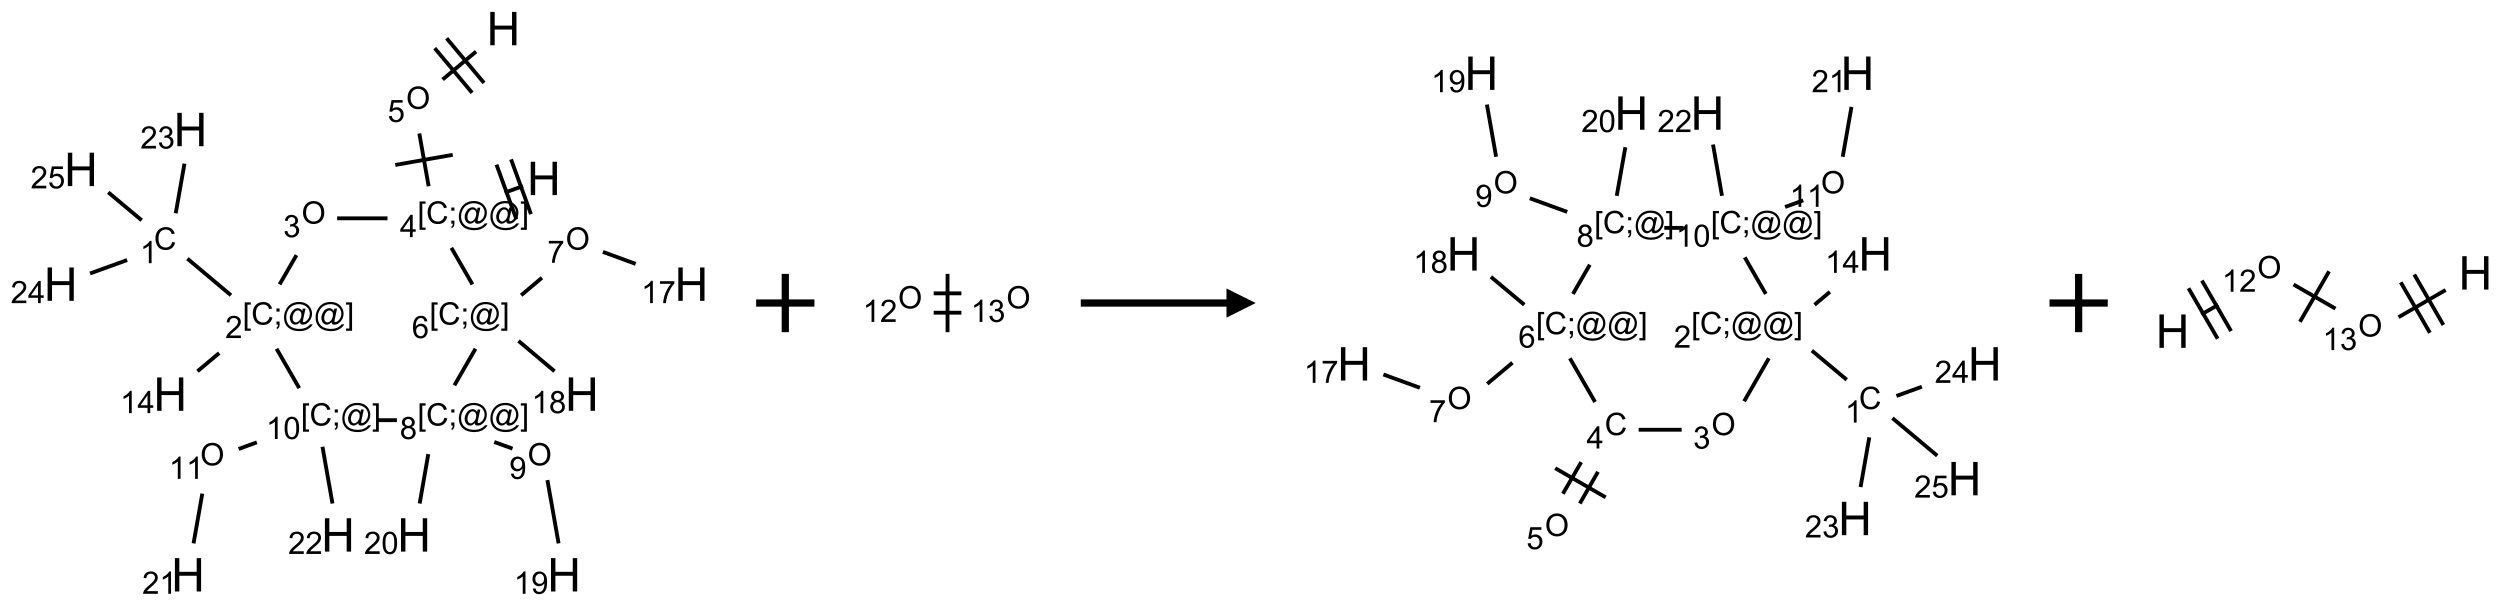 <?xml version="1.0" encoding="UTF-8"?>
<svg xmlns="http://www.w3.org/2000/svg" xmlns:xlink="http://www.w3.org/1999/xlink" width="858" height="208" viewBox="0 0 858 208">
<defs>
<g>
<g id="glyph-0-0">
<path d="M 2 0 L 2 -10 L 10 -10 L 10 0 Z M 2.25 -0.25 L 9.75 -0.25 L 9.75 -9.75 L 2.25 -9.75 Z M 2.25 -0.25 "/>
</g>
<g id="glyph-0-1">
<path d="M 1.281 0 L 1.281 -11.453 L 2.797 -11.453 L 2.797 -6.75 L 8.75 -6.75 L 8.75 -11.453 L 10.266 -11.453 L 10.266 0 L 8.75 0 L 8.75 -5.398 L 2.797 -5.398 L 2.797 0 Z M 1.281 0 "/>
</g>
<g id="glyph-1-0">
<path d="M 1.332 0 L 1.332 -6.668 L 6.668 -6.668 L 6.668 0 Z M 1.5 -0.168 L 6.5 -0.168 L 6.5 -6.5 L 1.5 -6.5 Z M 1.5 -0.168 "/>
</g>
<g id="glyph-1-1">
<path d="M 0.723 2.121 L 0.723 -7.637 L 2.793 -7.637 L 2.793 -6.859 L 1.66 -6.859 L 1.66 1.344 L 2.793 1.344 L 2.793 2.121 Z M 0.723 2.121 "/>
</g>
<g id="glyph-1-2">
<path d="M 6.27 -2.676 L 7.281 -2.422 C 7.07 -1.594 6.688 -0.961 6.137 -0.523 C 5.586 -0.086 4.914 0.129 4.121 0.129 C 3.297 0.129 2.629 -0.039 2.113 -0.371 C 1.598 -0.707 1.203 -1.191 0.934 -1.828 C 0.664 -2.465 0.531 -3.145 0.531 -3.875 C 0.531 -4.672 0.684 -5.363 0.988 -5.957 C 1.293 -6.547 1.723 -6.996 2.285 -7.305 C 2.844 -7.613 3.461 -7.766 4.137 -7.766 C 4.898 -7.766 5.543 -7.57 6.062 -7.184 C 6.582 -6.793 6.945 -6.246 7.152 -5.543 L 6.156 -5.309 C 5.98 -5.863 5.723 -6.266 5.387 -6.52 C 5.051 -6.773 4.625 -6.902 4.113 -6.902 C 3.527 -6.902 3.039 -6.762 2.645 -6.48 C 2.25 -6.199 1.973 -5.82 1.812 -5.348 C 1.652 -4.871 1.574 -4.383 1.574 -3.879 C 1.574 -3.23 1.668 -2.664 1.855 -2.18 C 2.047 -1.695 2.34 -1.332 2.738 -1.094 C 3.137 -0.855 3.57 -0.734 4.035 -0.734 C 4.602 -0.734 5.082 -0.898 5.473 -1.223 C 5.867 -1.551 6.133 -2.035 6.27 -2.676 Z M 6.27 -2.676 "/>
</g>
<g id="glyph-1-3">
<path d="M 0.949 -4.465 L 0.949 -5.531 L 2.016 -5.531 L 2.016 -4.465 Z M 0.949 0 L 0.949 -1.066 L 2.016 -1.066 L 2.016 0 C 2.016 0.391 1.945 0.711 1.809 0.949 C 1.668 1.191 1.449 1.379 1.145 1.512 L 0.887 1.109 C 1.082 1.023 1.23 0.895 1.324 0.727 C 1.418 0.559 1.469 0.316 1.48 0 Z M 0.949 0 "/>
</g>
<g id="glyph-1-4">
<path d="M 6.047 -0.848 C 5.82 -0.59 5.57 -0.379 5.289 -0.223 C 5.008 -0.062 4.73 0.016 4.449 0.016 C 4.141 0.016 3.84 -0.074 3.547 -0.254 C 3.254 -0.434 3.02 -0.715 2.836 -1.09 C 2.652 -1.465 2.562 -1.875 2.562 -2.324 C 2.562 -2.875 2.703 -3.43 2.988 -3.98 C 3.27 -4.535 3.621 -4.953 4.043 -5.23 C 4.461 -5.508 4.871 -5.645 5.266 -5.645 C 5.566 -5.645 5.855 -5.566 6.129 -5.41 C 6.402 -5.25 6.641 -5.012 6.84 -4.688 L 7.016 -5.496 L 7.949 -5.496 L 7.199 -2 C 7.094 -1.516 7.043 -1.246 7.043 -1.191 C 7.043 -1.098 7.078 -1.02 7.148 -0.949 C 7.219 -0.883 7.305 -0.848 7.406 -0.848 C 7.59 -0.848 7.832 -0.953 8.129 -1.168 C 8.527 -1.445 8.84 -1.816 9.07 -2.285 C 9.301 -2.75 9.418 -3.234 9.418 -3.73 C 9.418 -4.309 9.27 -4.852 8.973 -5.355 C 8.676 -5.859 8.23 -6.262 7.645 -6.562 C 7.055 -6.863 6.406 -7.016 5.691 -7.016 C 4.879 -7.016 4.137 -6.824 3.465 -6.445 C 2.793 -6.066 2.273 -5.52 1.902 -4.809 C 1.535 -4.098 1.348 -3.34 1.348 -2.527 C 1.348 -1.676 1.535 -0.941 1.902 -0.328 C 2.273 0.285 2.809 0.742 3.508 1.035 C 4.207 1.328 4.984 1.473 5.832 1.473 C 6.742 1.473 7.504 1.32 8.121 1.016 C 8.734 0.711 9.195 0.34 9.5 -0.098 L 10.441 -0.098 C 10.266 0.266 9.961 0.637 9.531 1.016 C 9.102 1.395 8.59 1.695 7.996 1.914 C 7.402 2.133 6.688 2.246 5.848 2.246 C 5.078 2.246 4.367 2.145 3.715 1.949 C 3.066 1.75 2.512 1.453 2.051 1.055 C 1.594 0.656 1.25 0.199 1.016 -0.316 C 0.723 -0.973 0.578 -1.684 0.578 -2.441 C 0.578 -3.289 0.75 -4.098 1.098 -4.863 C 1.523 -5.805 2.125 -6.527 2.902 -7.027 C 3.684 -7.527 4.629 -7.777 5.738 -7.777 C 6.602 -7.777 7.375 -7.602 8.059 -7.246 C 8.746 -6.895 9.285 -6.371 9.684 -5.672 C 10.02 -5.07 10.188 -4.418 10.188 -3.715 C 10.188 -2.707 9.832 -1.812 9.125 -1.031 C 8.492 -0.328 7.801 0.02 7.051 0.02 C 6.812 0.02 6.617 -0.016 6.473 -0.09 C 6.324 -0.16 6.215 -0.266 6.145 -0.402 C 6.102 -0.488 6.066 -0.637 6.047 -0.848 Z M 3.527 -2.262 C 3.527 -1.785 3.641 -1.414 3.863 -1.152 C 4.09 -0.887 4.348 -0.754 4.641 -0.754 C 4.836 -0.754 5.039 -0.812 5.254 -0.93 C 5.469 -1.047 5.676 -1.219 5.871 -1.449 C 6.066 -1.676 6.23 -1.969 6.355 -2.32 C 6.48 -2.672 6.543 -3.027 6.543 -3.379 C 6.543 -3.852 6.426 -4.219 6.191 -4.48 C 5.957 -4.738 5.672 -4.871 5.332 -4.871 C 5.109 -4.871 4.902 -4.812 4.707 -4.699 C 4.512 -4.586 4.32 -4.406 4.137 -4.156 C 3.953 -3.906 3.805 -3.602 3.691 -3.246 C 3.582 -2.887 3.527 -2.559 3.527 -2.262 Z M 3.527 -2.262 "/>
</g>
<g id="glyph-1-5">
<path d="M 2.27 2.121 L 0.203 2.121 L 0.203 1.344 L 1.332 1.344 L 1.332 -6.859 L 0.203 -6.859 L 0.203 -7.637 L 2.27 -7.637 Z M 2.27 2.121 "/>
</g>
<g id="glyph-1-6">
<path d="M 3.449 0 L 3.449 -1.828 L 0.137 -1.828 L 0.137 -2.688 L 3.621 -7.637 L 4.387 -7.637 L 4.387 -2.688 L 5.418 -2.688 L 5.418 -1.828 L 4.387 -1.828 L 4.387 0 Z M 3.449 -2.688 L 3.449 -6.129 L 1.059 -2.688 Z M 3.449 -2.688 "/>
</g>
<g id="glyph-1-7">
<path d="M 0.516 -3.719 C 0.516 -4.984 0.855 -5.977 1.535 -6.695 C 2.215 -7.414 3.094 -7.77 4.172 -7.77 C 4.875 -7.77 5.512 -7.602 6.078 -7.266 C 6.645 -6.93 7.074 -6.461 7.371 -5.855 C 7.668 -5.254 7.816 -4.57 7.816 -3.809 C 7.816 -3.035 7.66 -2.34 7.348 -1.73 C 7.035 -1.117 6.594 -0.656 6.02 -0.34 C 5.449 -0.027 4.828 0.129 4.168 0.129 C 3.449 0.129 2.805 -0.043 2.238 -0.391 C 1.672 -0.738 1.246 -1.211 0.953 -1.812 C 0.66 -2.414 0.516 -3.047 0.516 -3.719 Z M 1.559 -3.703 C 1.559 -2.781 1.805 -2.059 2.301 -1.527 C 2.793 -1 3.414 -0.734 4.16 -0.734 C 4.922 -0.734 5.547 -1 6.039 -1.535 C 6.531 -2.07 6.777 -2.828 6.777 -3.812 C 6.777 -4.434 6.672 -4.977 6.461 -5.441 C 6.25 -5.902 5.945 -6.262 5.539 -6.52 C 5.133 -6.773 4.68 -6.902 4.176 -6.902 C 3.461 -6.902 2.848 -6.656 2.332 -6.164 C 1.816 -5.672 1.559 -4.852 1.559 -3.703 Z M 1.559 -3.703 "/>
</g>
<g id="glyph-1-8">
<path d="M 0.441 -2 L 1.426 -2.082 C 1.5 -1.605 1.668 -1.242 1.934 -1.004 C 2.199 -0.762 2.52 -0.641 2.895 -0.641 C 3.348 -0.641 3.73 -0.812 4.043 -1.152 C 4.355 -1.492 4.512 -1.941 4.512 -2.504 C 4.512 -3.039 4.359 -3.461 4.059 -3.77 C 3.758 -4.078 3.367 -4.234 2.879 -4.234 C 2.578 -4.234 2.305 -4.164 2.062 -4.027 C 1.82 -3.891 1.629 -3.715 1.488 -3.496 L 0.609 -3.609 L 1.348 -7.531 L 5.145 -7.531 L 5.145 -6.637 L 2.098 -6.637 L 1.688 -4.582 C 2.145 -4.902 2.625 -5.062 3.129 -5.062 C 3.797 -5.062 4.359 -4.832 4.816 -4.371 C 5.277 -3.91 5.504 -3.312 5.504 -2.59 C 5.504 -1.898 5.305 -1.301 4.902 -0.797 C 4.41 -0.18 3.742 0.129 2.895 0.129 C 2.199 0.129 1.633 -0.062 1.195 -0.453 C 0.758 -0.844 0.504 -1.359 0.441 -2 Z M 0.441 -2 "/>
</g>
<g id="glyph-1-9">
<path d="M 0.449 -2.016 L 1.387 -2.141 C 1.492 -1.609 1.676 -1.227 1.934 -0.992 C 2.191 -0.758 2.508 -0.641 2.879 -0.641 C 3.32 -0.641 3.695 -0.793 3.996 -1.098 C 4.301 -1.402 4.453 -1.781 4.453 -2.234 C 4.453 -2.664 4.312 -3.02 4.031 -3.301 C 3.75 -3.578 3.391 -3.719 2.957 -3.719 C 2.781 -3.719 2.562 -3.684 2.297 -3.613 L 2.402 -4.438 C 2.465 -4.43 2.516 -4.426 2.551 -4.426 C 2.949 -4.426 3.312 -4.531 3.629 -4.738 C 3.949 -4.949 4.109 -5.27 4.109 -5.703 C 4.109 -6.047 3.992 -6.332 3.762 -6.559 C 3.527 -6.785 3.227 -6.895 2.859 -6.895 C 2.496 -6.895 2.191 -6.781 1.949 -6.551 C 1.707 -6.324 1.547 -5.98 1.48 -5.52 L 0.543 -5.688 C 0.656 -6.316 0.918 -6.805 1.324 -7.148 C 1.73 -7.492 2.234 -7.668 2.84 -7.668 C 3.254 -7.668 3.641 -7.578 3.988 -7.398 C 4.34 -7.219 4.609 -6.977 4.793 -6.668 C 4.98 -6.359 5.074 -6.031 5.074 -5.684 C 5.074 -5.352 4.984 -5.051 4.809 -4.781 C 4.629 -4.512 4.367 -4.297 4.02 -4.137 C 4.473 -4.031 4.824 -3.816 5.074 -3.488 C 5.324 -3.16 5.449 -2.75 5.449 -2.254 C 5.449 -1.59 5.203 -1.023 4.719 -0.559 C 4.234 -0.098 3.617 0.137 2.875 0.137 C 2.203 0.137 1.648 -0.062 1.207 -0.465 C 0.762 -0.863 0.512 -1.379 0.449 -2.016 Z M 0.449 -2.016 "/>
</g>
<g id="glyph-1-10">
<path d="M 5.371 -0.902 L 5.371 0 L 0.324 0 C 0.316 -0.227 0.352 -0.441 0.434 -0.652 C 0.562 -0.996 0.766 -1.332 1.051 -1.668 C 1.332 -2 1.742 -2.387 2.277 -2.824 C 3.105 -3.504 3.668 -4.043 3.957 -4.441 C 4.25 -4.84 4.395 -5.215 4.395 -5.566 C 4.395 -5.938 4.262 -6.254 3.996 -6.508 C 3.73 -6.762 3.387 -6.891 2.957 -6.891 C 2.508 -6.891 2.145 -6.754 1.875 -6.484 C 1.605 -6.215 1.469 -5.84 1.465 -5.359 L 0.5 -5.457 C 0.566 -6.176 0.812 -6.727 1.246 -7.102 C 1.676 -7.477 2.254 -7.668 2.98 -7.668 C 3.711 -7.668 4.293 -7.465 4.719 -7.059 C 5.145 -6.652 5.359 -6.148 5.359 -5.547 C 5.359 -5.242 5.297 -4.941 5.172 -4.645 C 5.047 -4.352 4.84 -4.039 4.551 -3.715 C 4.262 -3.387 3.777 -2.938 3.105 -2.371 C 2.543 -1.898 2.18 -1.578 2.02 -1.41 C 1.859 -1.242 1.73 -1.07 1.625 -0.902 Z M 5.371 -0.902 "/>
</g>
<g id="glyph-1-11">
<path d="M 3.973 0 L 3.035 0 L 3.035 -5.973 C 2.809 -5.758 2.516 -5.543 2.148 -5.328 C 1.781 -5.113 1.453 -4.953 1.16 -4.844 L 1.16 -5.75 C 1.684 -5.996 2.145 -6.297 2.535 -6.645 C 2.93 -6.996 3.207 -7.336 3.371 -7.668 L 3.973 -7.668 Z M 3.973 0 "/>
</g>
<g id="glyph-1-12">
<path d="M 0.441 -3.766 C 0.441 -4.668 0.535 -5.395 0.723 -5.945 C 0.906 -6.496 1.184 -6.922 1.551 -7.219 C 1.918 -7.516 2.375 -7.668 2.934 -7.668 C 3.344 -7.668 3.703 -7.586 4.012 -7.418 C 4.32 -7.254 4.574 -7.016 4.777 -6.707 C 4.977 -6.395 5.137 -6.016 5.25 -5.57 C 5.363 -5.125 5.422 -4.523 5.422 -3.766 C 5.422 -2.871 5.328 -2.148 5.145 -1.598 C 4.961 -1.047 4.688 -0.621 4.32 -0.32 C 3.953 -0.02 3.492 0.129 2.934 0.129 C 2.195 0.129 1.617 -0.133 1.199 -0.66 C 0.695 -1.297 0.441 -2.332 0.441 -3.766 Z M 1.406 -3.766 C 1.406 -2.512 1.555 -1.68 1.848 -1.262 C 2.141 -0.848 2.5 -0.641 2.934 -0.641 C 3.363 -0.641 3.727 -0.848 4.02 -1.266 C 4.312 -1.684 4.457 -2.516 4.457 -3.766 C 4.457 -5.023 4.312 -5.859 4.02 -6.27 C 3.727 -6.684 3.359 -6.891 2.922 -6.891 C 2.492 -6.891 2.148 -6.707 1.891 -6.344 C 1.566 -5.879 1.406 -5.02 1.406 -3.766 Z M 1.406 -3.766 "/>
</g>
<g id="glyph-1-13">
<path d="M 1.887 -4.141 C 1.496 -4.281 1.207 -4.484 1.02 -4.75 C 0.832 -5.016 0.738 -5.328 0.738 -5.699 C 0.738 -6.254 0.938 -6.719 1.34 -7.098 C 1.738 -7.477 2.27 -7.668 2.934 -7.668 C 3.598 -7.668 4.137 -7.473 4.543 -7.086 C 4.949 -6.699 5.152 -6.227 5.152 -5.672 C 5.152 -5.316 5.059 -5.008 4.871 -4.746 C 4.688 -4.484 4.406 -4.281 4.027 -4.141 C 4.496 -3.988 4.852 -3.742 5.098 -3.402 C 5.34 -3.062 5.465 -2.656 5.465 -2.184 C 5.465 -1.531 5.234 -0.98 4.77 -0.535 C 4.309 -0.09 3.703 0.129 2.949 0.129 C 2.195 0.129 1.586 -0.094 1.125 -0.539 C 0.664 -0.984 0.434 -1.543 0.434 -2.207 C 0.434 -2.703 0.559 -3.121 0.809 -3.457 C 1.062 -3.793 1.422 -4.02 1.887 -4.141 Z M 1.699 -5.73 C 1.699 -5.367 1.812 -5.074 2.047 -4.844 C 2.281 -4.613 2.582 -4.5 2.953 -4.5 C 3.312 -4.5 3.609 -4.613 3.84 -4.84 C 4.07 -5.066 4.188 -5.348 4.188 -5.676 C 4.188 -6.02 4.07 -6.309 3.832 -6.543 C 3.594 -6.777 3.297 -6.895 2.941 -6.895 C 2.586 -6.895 2.289 -6.781 2.051 -6.551 C 1.816 -6.324 1.699 -6.047 1.699 -5.73 Z M 1.395 -2.203 C 1.395 -1.938 1.461 -1.676 1.586 -1.426 C 1.711 -1.176 1.902 -0.984 2.152 -0.848 C 2.402 -0.711 2.672 -0.641 2.957 -0.641 C 3.406 -0.641 3.777 -0.785 4.066 -1.074 C 4.359 -1.363 4.504 -1.727 4.504 -2.172 C 4.504 -2.625 4.355 -2.996 4.055 -3.293 C 3.754 -3.586 3.379 -3.734 2.926 -3.734 C 2.484 -3.734 2.121 -3.59 1.832 -3.297 C 1.543 -3.004 1.395 -2.641 1.395 -2.203 Z M 1.395 -2.203 "/>
</g>
<g id="glyph-1-14">
<path d="M 0.582 -1.766 L 1.484 -1.848 C 1.562 -1.426 1.707 -1.117 1.922 -0.926 C 2.137 -0.734 2.414 -0.641 2.75 -0.641 C 3.039 -0.641 3.289 -0.707 3.508 -0.84 C 3.727 -0.973 3.902 -1.148 4.043 -1.367 C 4.18 -1.586 4.297 -1.887 4.391 -2.262 C 4.484 -2.637 4.531 -3.016 4.531 -3.406 C 4.531 -3.449 4.531 -3.512 4.527 -3.594 C 4.34 -3.297 4.082 -3.055 3.758 -2.867 C 3.434 -2.68 3.082 -2.59 2.703 -2.59 C 2.07 -2.59 1.535 -2.816 1.098 -3.277 C 0.66 -3.734 0.441 -4.34 0.441 -5.09 C 0.441 -5.863 0.672 -6.484 1.129 -6.957 C 1.586 -7.43 2.156 -7.668 2.844 -7.668 C 3.34 -7.668 3.793 -7.531 4.207 -7.266 C 4.617 -7 4.93 -6.617 5.145 -6.121 C 5.355 -5.629 5.465 -4.91 5.465 -3.973 C 5.465 -2.996 5.359 -2.223 5.145 -1.645 C 4.934 -1.066 4.617 -0.625 4.199 -0.324 C 3.781 -0.02 3.293 0.129 2.73 0.129 C 2.133 0.129 1.645 -0.035 1.266 -0.367 C 0.887 -0.699 0.66 -1.164 0.582 -1.766 Z M 4.422 -5.137 C 4.422 -5.676 4.277 -6.102 3.992 -6.418 C 3.707 -6.734 3.359 -6.891 2.957 -6.891 C 2.543 -6.891 2.18 -6.719 1.871 -6.379 C 1.562 -6.039 1.406 -5.598 1.406 -5.059 C 1.406 -4.57 1.555 -4.176 1.848 -3.871 C 2.141 -3.566 2.5 -3.418 2.934 -3.418 C 3.367 -3.418 3.723 -3.57 4.004 -3.871 C 4.281 -4.176 4.422 -4.598 4.422 -5.137 Z M 4.422 -5.137 "/>
</g>
<g id="glyph-1-15">
<path d="M 5.309 -5.766 L 4.375 -5.691 C 4.293 -6.059 4.172 -6.328 4.02 -6.496 C 3.766 -6.762 3.453 -6.895 3.082 -6.895 C 2.785 -6.895 2.523 -6.812 2.297 -6.645 C 2 -6.43 1.77 -6.117 1.598 -5.703 C 1.43 -5.289 1.34 -4.703 1.332 -3.938 C 1.559 -4.281 1.836 -4.535 2.16 -4.703 C 2.488 -4.871 2.828 -4.953 3.188 -4.953 C 3.812 -4.953 4.344 -4.723 4.785 -4.262 C 5.223 -3.801 5.441 -3.207 5.441 -2.48 C 5.441 -2 5.34 -1.555 5.133 -1.145 C 4.926 -0.73 4.641 -0.418 4.281 -0.199 C 3.922 0.02 3.512 0.129 3.051 0.129 C 2.27 0.129 1.633 -0.156 1.141 -0.73 C 0.648 -1.305 0.402 -2.254 0.402 -3.574 C 0.402 -5.051 0.672 -6.121 1.219 -6.793 C 1.695 -7.375 2.336 -7.668 3.141 -7.668 C 3.742 -7.668 4.234 -7.5 4.617 -7.16 C 5 -6.824 5.23 -6.359 5.309 -5.766 Z M 1.48 -2.473 C 1.48 -2.152 1.547 -1.844 1.684 -1.547 C 1.82 -1.25 2.016 -1.027 2.262 -0.871 C 2.508 -0.719 2.766 -0.641 3.035 -0.641 C 3.434 -0.641 3.773 -0.801 4.059 -1.121 C 4.344 -1.441 4.484 -1.875 4.484 -2.422 C 4.484 -2.949 4.344 -3.367 4.062 -3.668 C 3.781 -3.973 3.426 -4.125 3 -4.125 C 2.578 -4.125 2.219 -3.973 1.922 -3.668 C 1.625 -3.363 1.48 -2.969 1.48 -2.473 Z M 1.48 -2.473 "/>
</g>
<g id="glyph-1-16">
<path d="M 0.504 -6.637 L 0.504 -7.535 L 5.449 -7.535 L 5.449 -6.809 C 4.961 -6.289 4.48 -5.602 4.004 -4.746 C 3.527 -3.887 3.156 -3.004 2.895 -2.098 C 2.707 -1.461 2.59 -0.762 2.535 0 L 1.574 0 C 1.582 -0.602 1.703 -1.328 1.926 -2.176 C 2.152 -3.027 2.477 -3.848 2.898 -4.637 C 3.32 -5.426 3.77 -6.094 4.246 -6.637 Z M 0.504 -6.637 "/>
</g>
</g>
</defs>
<path fill="none" stroke-width="0.033" stroke-linecap="butt" stroke-linejoin="miter" stroke="rgb(0%, 0%, 0%)" stroke-opacity="1" stroke-miterlimit="10" d="M 3.966 1.351 L 3.809 1.408 " transform="matrix(40, 0, 0, 40, 20.828, 9.809)"/>
<path fill="none" stroke-width="0.033" stroke-linecap="butt" stroke-linejoin="miter" stroke="rgb(0%, 0%, 0%)" stroke-opacity="1" stroke-miterlimit="10" d="M 3.739 1.167 L 3.91 1.637 " transform="matrix(40, 0, 0, 40, 20.828, 9.809)"/>
<path fill="none" stroke-width="0.033" stroke-linecap="butt" stroke-linejoin="miter" stroke="rgb(0%, 0%, 0%)" stroke-opacity="1" stroke-miterlimit="10" d="M 3.864 1.122 L 4.035 1.592 " transform="matrix(40, 0, 0, 40, 20.828, 9.809)"/>
<path fill="none" stroke-width="0.033" stroke-linecap="butt" stroke-linejoin="miter" stroke="rgb(0%, 0%, 0%)" stroke-opacity="1" stroke-miterlimit="10" d="M 3.157 1.353 L 3.077 0.9 " transform="matrix(40, 0, 0, 40, 20.828, 9.809)"/>
<path fill="none" stroke-width="0.033" stroke-linecap="butt" stroke-linejoin="miter" stroke="rgb(0%, 0%, 0%)" stroke-opacity="1" stroke-miterlimit="10" d="M 3.364 1.083 L 2.871 1.17 " transform="matrix(40, 0, 0, 40, 20.828, 9.809)"/>
<path fill="none" stroke-width="0.033" stroke-linecap="butt" stroke-linejoin="miter" stroke="rgb(0%, 0%, 0%)" stroke-opacity="1" stroke-miterlimit="10" d="M 3.277 0.437 L 3.564 0.197 " transform="matrix(40, 0, 0, 40, 20.828, 9.809)"/>
<path fill="none" stroke-width="0.033" stroke-linecap="butt" stroke-linejoin="miter" stroke="rgb(0%, 0%, 0%)" stroke-opacity="1" stroke-miterlimit="10" d="M 3.632 0.466 L 3.311 0.083 " transform="matrix(40, 0, 0, 40, 20.828, 9.809)"/>
<path fill="none" stroke-width="0.033" stroke-linecap="butt" stroke-linejoin="miter" stroke="rgb(0%, 0%, 0%)" stroke-opacity="1" stroke-miterlimit="10" d="M 3.53 0.551 L 3.209 0.168 " transform="matrix(40, 0, 0, 40, 20.828, 9.809)"/>
<path fill="none" stroke-width="0.033" stroke-linecap="butt" stroke-linejoin="miter" stroke="rgb(0%, 0%, 0%)" stroke-opacity="1" stroke-miterlimit="10" d="M 2.804 1.628 L 2.372 1.628 " transform="matrix(40, 0, 0, 40, 20.828, 9.809)"/>
<path fill="none" stroke-width="0.033" stroke-linecap="butt" stroke-linejoin="miter" stroke="rgb(0%, 0%, 0%)" stroke-opacity="1" stroke-miterlimit="10" d="M 2.023 1.944 L 1.878 2.195 " transform="matrix(40, 0, 0, 40, 20.828, 9.809)"/>
<path fill="none" stroke-width="0.033" stroke-linecap="butt" stroke-linejoin="miter" stroke="rgb(0%, 0%, 0%)" stroke-opacity="1" stroke-miterlimit="10" d="M 1.461 2.288 L 1.087 1.974 " transform="matrix(40, 0, 0, 40, 20.828, 9.809)"/>
<path fill="none" stroke-width="0.033" stroke-linecap="butt" stroke-linejoin="miter" stroke="rgb(0%, 0%, 0%)" stroke-opacity="1" stroke-miterlimit="10" d="M 0.987 1.585 L 1.062 1.159 " transform="matrix(40, 0, 0, 40, 20.828, 9.809)"/>
<path fill="none" stroke-width="0.033" stroke-linecap="butt" stroke-linejoin="miter" stroke="rgb(0%, 0%, 0%)" stroke-opacity="1" stroke-miterlimit="10" d="M 0.57 1.986 L 0.252 2.101 " transform="matrix(40, 0, 0, 40, 20.828, 9.809)"/>
<path fill="none" stroke-width="0.033" stroke-linecap="butt" stroke-linejoin="miter" stroke="rgb(0%, 0%, 0%)" stroke-opacity="1" stroke-miterlimit="10" d="M 0.695 1.645 L 0.408 1.405 " transform="matrix(40, 0, 0, 40, 20.828, 9.809)"/>
<path fill="none" stroke-width="0.033" stroke-linecap="butt" stroke-linejoin="miter" stroke="rgb(0%, 0%, 0%)" stroke-opacity="1" stroke-miterlimit="10" d="M 1.36 2.784 L 1.174 2.94 " transform="matrix(40, 0, 0, 40, 20.828, 9.809)"/>
<path fill="none" stroke-width="0.033" stroke-linecap="butt" stroke-linejoin="miter" stroke="rgb(0%, 0%, 0%)" stroke-opacity="1" stroke-miterlimit="10" d="M 1.852 2.747 L 2.047 3.085 " transform="matrix(40, 0, 0, 40, 20.828, 9.809)"/>
<path fill="none" stroke-width="0.033" stroke-linecap="butt" stroke-linejoin="miter" stroke="rgb(0%, 0%, 0%)" stroke-opacity="1" stroke-miterlimit="10" d="M 1.683 3.55 L 1.527 3.607 " transform="matrix(40, 0, 0, 40, 20.828, 9.809)"/>
<path fill="none" stroke-width="0.033" stroke-linecap="butt" stroke-linejoin="miter" stroke="rgb(0%, 0%, 0%)" stroke-opacity="1" stroke-miterlimit="10" d="M 1.215 3.99 L 1.14 4.417 " transform="matrix(40, 0, 0, 40, 20.828, 9.809)"/>
<path fill="none" stroke-width="0.033" stroke-linecap="butt" stroke-linejoin="miter" stroke="rgb(0%, 0%, 0%)" stroke-opacity="1" stroke-miterlimit="10" d="M 2.246 3.588 L 2.332 4.075 " transform="matrix(40, 0, 0, 40, 20.828, 9.809)"/>
<path fill="none" stroke-width="0.033" stroke-linecap="butt" stroke-linejoin="miter" stroke="rgb(0%, 0%, 0%)" stroke-opacity="1" stroke-miterlimit="10" d="M 2.719 3.36 L 2.885 3.36 " transform="matrix(40, 0, 0, 40, 20.828, 9.809)"/>
<path fill="none" stroke-width="0.033" stroke-linecap="butt" stroke-linejoin="miter" stroke="rgb(0%, 0%, 0%)" stroke-opacity="1" stroke-miterlimit="10" d="M 3.72 3.547 L 3.877 3.604 " transform="matrix(40, 0, 0, 40, 20.828, 9.809)"/>
<path fill="none" stroke-width="0.033" stroke-linecap="butt" stroke-linejoin="miter" stroke="rgb(0%, 0%, 0%)" stroke-opacity="1" stroke-miterlimit="10" d="M 4.176 3.874 L 4.272 4.417 " transform="matrix(40, 0, 0, 40, 20.828, 9.809)"/>
<path fill="none" stroke-width="0.033" stroke-linecap="butt" stroke-linejoin="miter" stroke="rgb(0%, 0%, 0%)" stroke-opacity="1" stroke-miterlimit="10" d="M 3.154 3.651 L 3.08 4.075 " transform="matrix(40, 0, 0, 40, 20.828, 9.809)"/>
<path fill="none" stroke-width="0.033" stroke-linecap="butt" stroke-linejoin="miter" stroke="rgb(0%, 0%, 0%)" stroke-opacity="1" stroke-miterlimit="10" d="M 3.378 3.061 L 3.559 2.747 " transform="matrix(40, 0, 0, 40, 20.828, 9.809)"/>
<path fill="none" stroke-width="0.033" stroke-linecap="butt" stroke-linejoin="miter" stroke="rgb(0%, 0%, 0%)" stroke-opacity="1" stroke-miterlimit="10" d="M 3.533 2.195 L 3.352 1.881 " transform="matrix(40, 0, 0, 40, 20.828, 9.809)"/>
<path fill="none" stroke-width="0.033" stroke-linecap="butt" stroke-linejoin="miter" stroke="rgb(0%, 0%, 0%)" stroke-opacity="1" stroke-miterlimit="10" d="M 3.951 2.288 L 4.129 2.138 " transform="matrix(40, 0, 0, 40, 20.828, 9.809)"/>
<path fill="none" stroke-width="0.033" stroke-linecap="butt" stroke-linejoin="miter" stroke="rgb(0%, 0%, 0%)" stroke-opacity="1" stroke-miterlimit="10" d="M 4.652 1.916 L 4.933 2.019 " transform="matrix(40, 0, 0, 40, 20.828, 9.809)"/>
<path fill="none" stroke-width="0.033" stroke-linecap="butt" stroke-linejoin="miter" stroke="rgb(0%, 0%, 0%)" stroke-opacity="1" stroke-miterlimit="10" d="M 3.928 2.68 L 4.237 2.94 " transform="matrix(40, 0, 0, 40, 20.828, 9.809)"/>
<g fill="rgb(0%, 0%, 0%)" fill-opacity="1">
<use xlink:href="#glyph-0-1" x="180.871" y="66.961"/>
</g>
<g fill="rgb(0%, 0%, 0%)" fill-opacity="1">
<use xlink:href="#glyph-1-1" x="143.27" y="76.766"/>
<use xlink:href="#glyph-1-2" x="146.233" y="76.766"/>
<use xlink:href="#glyph-1-3" x="153.936" y="76.766"/>
<use xlink:href="#glyph-1-4" x="156.9" y="76.766"/>
<use xlink:href="#glyph-1-4" x="167.728" y="76.766"/>
<use xlink:href="#glyph-1-5" x="178.556" y="76.766"/>
</g>
<g fill="rgb(0%, 0%, 0%)" fill-opacity="1">
<use xlink:href="#glyph-1-6" x="137.246" y="81.363"/>
</g>
<g fill="rgb(0%, 0%, 0%)" fill-opacity="1">
<use xlink:href="#glyph-1-7" x="139.359" y="37.367"/>
</g>
<g fill="rgb(0%, 0%, 0%)" fill-opacity="1">
<use xlink:href="#glyph-1-8" x="133.031" y="41.867"/>
</g>
<g fill="rgb(0%, 0%, 0%)" fill-opacity="1">
<use xlink:href="#glyph-0-1" x="166.98" y="15.535"/>
</g>
<g fill="rgb(0%, 0%, 0%)" fill-opacity="1">
<use xlink:href="#glyph-1-7" x="103.48" y="76.762"/>
</g>
<g fill="rgb(0%, 0%, 0%)" fill-opacity="1">
<use xlink:href="#glyph-1-9" x="97.215" y="81.395"/>
</g>
<g fill="rgb(0%, 0%, 0%)" fill-opacity="1">
<use xlink:href="#glyph-1-1" x="83.27" y="111.406"/>
<use xlink:href="#glyph-1-2" x="86.233" y="111.406"/>
<use xlink:href="#glyph-1-3" x="93.936" y="111.406"/>
<use xlink:href="#glyph-1-4" x="96.9" y="111.406"/>
<use xlink:href="#glyph-1-4" x="107.728" y="111.406"/>
<use xlink:href="#glyph-1-5" x="118.556" y="111.406"/>
</g>
<g fill="rgb(0%, 0%, 0%)" fill-opacity="1">
<use xlink:href="#glyph-1-10" x="77.293" y="116.035"/>
</g>
<g fill="rgb(0%, 0%, 0%)" fill-opacity="1">
<use xlink:href="#glyph-1-2" x="52.824" y="85.688"/>
</g>
<g fill="rgb(0%, 0%, 0%)" fill-opacity="1">
<use xlink:href="#glyph-1-11" x="48.043" y="90.324"/>
</g>
<g fill="rgb(0%, 0%, 0%)" fill-opacity="1">
<use xlink:href="#glyph-0-1" x="59.59" y="50.176"/>
</g>
<g fill="rgb(0%, 0%, 0%)" fill-opacity="1">
<use xlink:href="#glyph-1-10" x="48.156" y="50.969"/>
<use xlink:href="#glyph-1-9" x="54.089" y="50.969"/>
</g>
<g fill="rgb(0%, 0%, 0%)" fill-opacity="1">
<use xlink:href="#glyph-0-1" x="15.055" y="103.25"/>
</g>
<g fill="rgb(0%, 0%, 0%)" fill-opacity="1">
<use xlink:href="#glyph-1-10" x="3.656" y="104.043"/>
<use xlink:href="#glyph-1-6" x="9.589" y="104.043"/>
</g>
<g fill="rgb(0%, 0%, 0%)" fill-opacity="1">
<use xlink:href="#glyph-0-1" x="22" y="63.859"/>
</g>
<g fill="rgb(0%, 0%, 0%)" fill-opacity="1">
<use xlink:href="#glyph-1-10" x="10.512" y="64.648"/>
<use xlink:href="#glyph-1-8" x="16.444" y="64.648"/>
</g>
<g fill="rgb(0%, 0%, 0%)" fill-opacity="1">
<use xlink:href="#glyph-0-1" x="52.645" y="140.992"/>
</g>
<g fill="rgb(0%, 0%, 0%)" fill-opacity="1">
<use xlink:href="#glyph-1-11" x="41.238" y="141.785"/>
<use xlink:href="#glyph-1-6" x="47.171" y="141.785"/>
</g>
<g fill="rgb(0%, 0%, 0%)" fill-opacity="1">
<use xlink:href="#glyph-1-1" x="103.27" y="146.047"/>
<use xlink:href="#glyph-1-2" x="106.233" y="146.047"/>
<use xlink:href="#glyph-1-3" x="113.936" y="146.047"/>
<use xlink:href="#glyph-1-4" x="116.9" y="146.047"/>
<use xlink:href="#glyph-1-5" x="127.728" y="146.047"/>
</g>
<g fill="rgb(0%, 0%, 0%)" fill-opacity="1">
<use xlink:href="#glyph-1-11" x="91.305" y="150.676"/>
<use xlink:href="#glyph-1-12" x="97.237" y="150.676"/>
</g>
<g fill="rgb(0%, 0%, 0%)" fill-opacity="1">
<use xlink:href="#glyph-1-7" x="68.715" y="159.723"/>
</g>
<g fill="rgb(0%, 0%, 0%)" fill-opacity="1">
<use xlink:href="#glyph-1-11" x="57.988" y="164.355"/>
<use xlink:href="#glyph-1-11" x="63.921" y="164.355"/>
</g>
<g fill="rgb(0%, 0%, 0%)" fill-opacity="1">
<use xlink:href="#glyph-0-1" x="58.75" y="202.996"/>
</g>
<g fill="rgb(0%, 0%, 0%)" fill-opacity="1">
<use xlink:href="#glyph-1-10" x="48.793" y="203.789"/>
<use xlink:href="#glyph-1-11" x="54.725" y="203.789"/>
</g>
<g fill="rgb(0%, 0%, 0%)" fill-opacity="1">
<use xlink:href="#glyph-0-1" x="110.23" y="189.312"/>
</g>
<g fill="rgb(0%, 0%, 0%)" fill-opacity="1">
<use xlink:href="#glyph-1-10" x="98.879" y="190.105"/>
<use xlink:href="#glyph-1-10" x="104.811" y="190.105"/>
</g>
<g fill="rgb(0%, 0%, 0%)" fill-opacity="1">
<use xlink:href="#glyph-1-1" x="143.27" y="146.047"/>
<use xlink:href="#glyph-1-2" x="146.233" y="146.047"/>
<use xlink:href="#glyph-1-3" x="153.936" y="146.047"/>
<use xlink:href="#glyph-1-4" x="156.9" y="146.047"/>
<use xlink:href="#glyph-1-4" x="167.728" y="146.047"/>
<use xlink:href="#glyph-1-5" x="178.556" y="146.047"/>
</g>
<g fill="rgb(0%, 0%, 0%)" fill-opacity="1">
<use xlink:href="#glyph-1-13" x="137.199" y="150.676"/>
</g>
<g fill="rgb(0%, 0%, 0%)" fill-opacity="1">
<use xlink:href="#glyph-1-7" x="181.066" y="159.723"/>
</g>
<g fill="rgb(0%, 0%, 0%)" fill-opacity="1">
<use xlink:href="#glyph-1-14" x="174.785" y="164.355"/>
</g>
<g fill="rgb(0%, 0%, 0%)" fill-opacity="1">
<use xlink:href="#glyph-0-1" x="187.82" y="202.996"/>
</g>
<g fill="rgb(0%, 0%, 0%)" fill-opacity="1">
<use xlink:href="#glyph-1-11" x="176.367" y="203.789"/>
<use xlink:href="#glyph-1-14" x="182.299" y="203.789"/>
</g>
<g fill="rgb(0%, 0%, 0%)" fill-opacity="1">
<use xlink:href="#glyph-0-1" x="136.34" y="189.312"/>
</g>
<g fill="rgb(0%, 0%, 0%)" fill-opacity="1">
<use xlink:href="#glyph-1-10" x="124.934" y="190.105"/>
<use xlink:href="#glyph-1-12" x="130.866" y="190.105"/>
</g>
<g fill="rgb(0%, 0%, 0%)" fill-opacity="1">
<use xlink:href="#glyph-1-1" x="147.391" y="111.406"/>
<use xlink:href="#glyph-1-2" x="150.354" y="111.406"/>
<use xlink:href="#glyph-1-3" x="158.057" y="111.406"/>
<use xlink:href="#glyph-1-4" x="161.021" y="111.406"/>
<use xlink:href="#glyph-1-5" x="171.849" y="111.406"/>
</g>
<g fill="rgb(0%, 0%, 0%)" fill-opacity="1">
<use xlink:href="#glyph-1-15" x="141.34" y="116.035"/>
</g>
<g fill="rgb(0%, 0%, 0%)" fill-opacity="1">
<use xlink:href="#glyph-1-7" x="194.121" y="85.691"/>
</g>
<g fill="rgb(0%, 0%, 0%)" fill-opacity="1">
<use xlink:href="#glyph-1-16" x="187.855" y="90.195"/>
</g>
<g fill="rgb(0%, 0%, 0%)" fill-opacity="1">
<use xlink:href="#glyph-0-1" x="231.516" y="103.25"/>
</g>
<g fill="rgb(0%, 0%, 0%)" fill-opacity="1">
<use xlink:href="#glyph-1-11" x="220.078" y="104.043"/>
<use xlink:href="#glyph-1-16" x="226.01" y="104.043"/>
</g>
<g fill="rgb(0%, 0%, 0%)" fill-opacity="1">
<use xlink:href="#glyph-0-1" x="193.926" y="140.992"/>
</g>
<g fill="rgb(0%, 0%, 0%)" fill-opacity="1">
<use xlink:href="#glyph-1-11" x="182.477" y="141.785"/>
<use xlink:href="#glyph-1-13" x="188.409" y="141.785"/>
</g>
<path fill="none" stroke-width="0.062" stroke-linecap="butt" stroke-linejoin="miter" stroke="rgb(0%, 0%, 0%)" stroke-opacity="1" stroke-miterlimit="10" d="M -0 0 L 0.5 0 M 0.25 -0.25 L 0.25 0.25 " transform="matrix(40, 0, 0, 40, 259.512, 104)"/>
<path fill="none" stroke-width="0.033" stroke-linecap="butt" stroke-linejoin="miter" stroke="rgb(0%, 0%, 0%)" stroke-opacity="1" stroke-miterlimit="10" d="M 0.237 0.083 L 0.475 0.083 " transform="matrix(40, 0, 0, 40, 310.957, 104)"/>
<path fill="none" stroke-width="0.033" stroke-linecap="butt" stroke-linejoin="miter" stroke="rgb(0%, 0%, 0%)" stroke-opacity="1" stroke-miterlimit="10" d="M 0.237 -0.083 L 0.475 -0.083 " transform="matrix(40, 0, 0, 40, 310.957, 104)"/>
<path fill="none" stroke-width="0.033" stroke-linecap="butt" stroke-linejoin="miter" stroke="rgb(0%, 0%, 0%)" stroke-opacity="1" stroke-miterlimit="10" d="M 0.356 0.25 L 0.356 -0.25 " transform="matrix(40, 0, 0, 40, 310.957, 104)"/>
<g fill="rgb(0%, 0%, 0%)" fill-opacity="1">
<use xlink:href="#glyph-1-7" x="308.203" y="105.848"/>
</g>
<g fill="rgb(0%, 0%, 0%)" fill-opacity="1">
<use xlink:href="#glyph-1-11" x="296.082" y="110.48"/>
<use xlink:href="#glyph-1-10" x="302.014" y="110.48"/>
</g>
<g fill="rgb(0%, 0%, 0%)" fill-opacity="1">
<use xlink:href="#glyph-1-7" x="345.379" y="105.848"/>
</g>
<g fill="rgb(0%, 0%, 0%)" fill-opacity="1">
<use xlink:href="#glyph-1-11" x="333.18" y="110.48"/>
<use xlink:href="#glyph-1-9" x="339.112" y="110.48"/>
</g>
<path fill-rule="nonzero" fill="rgb(0%, 0%, 0%)" fill-opacity="1" d="M 370.93 105.25 L 420.93 105.25 L 420.93 109 L 430.93 104 L 420.93 99 L 420.93 102.75 L 370.93 102.75 "/>
<path fill="none" stroke-width="0.033" stroke-linecap="butt" stroke-linejoin="miter" stroke="rgb(0%, 0%, 0%)" stroke-opacity="1" stroke-miterlimit="10" d="M 4.227 2.63 L 3.928 2.38 " transform="matrix(40, 0, 0, 40, 464.707, 25.127)"/>
<path fill="none" stroke-width="0.033" stroke-linecap="butt" stroke-linejoin="miter" stroke="rgb(0%, 0%, 0%)" stroke-opacity="1" stroke-miterlimit="10" d="M 3.951 1.987 L 4.083 1.876 " transform="matrix(40, 0, 0, 40, 464.707, 25.127)"/>
<path fill="none" stroke-width="0.033" stroke-linecap="butt" stroke-linejoin="miter" stroke="rgb(0%, 0%, 0%)" stroke-opacity="1" stroke-miterlimit="10" d="M 3.559 2.446 L 3.347 2.815 " transform="matrix(40, 0, 0, 40, 464.707, 25.127)"/>
<path fill="none" stroke-width="0.033" stroke-linecap="butt" stroke-linejoin="miter" stroke="rgb(0%, 0%, 0%)" stroke-opacity="1" stroke-miterlimit="10" d="M 2.811 3.059 L 2.442 3.059 " transform="matrix(40, 0, 0, 40, 464.707, 25.127)"/>
<path fill="none" stroke-width="0.033" stroke-linecap="butt" stroke-linejoin="miter" stroke="rgb(0%, 0%, 0%)" stroke-opacity="1" stroke-miterlimit="10" d="M 1.949 3.337 L 1.792 3.608 " transform="matrix(40, 0, 0, 40, 464.707, 25.127)"/>
<path fill="none" stroke-width="0.033" stroke-linecap="butt" stroke-linejoin="miter" stroke="rgb(0%, 0%, 0%)" stroke-opacity="1" stroke-miterlimit="10" d="M 2.093 3.42 L 1.937 3.692 " transform="matrix(40, 0, 0, 40, 464.707, 25.127)"/>
<path fill="none" stroke-width="0.033" stroke-linecap="butt" stroke-linejoin="miter" stroke="rgb(0%, 0%, 0%)" stroke-opacity="1" stroke-miterlimit="10" d="M 1.726 3.389 L 2.159 3.639 " transform="matrix(40, 0, 0, 40, 464.707, 25.127)"/>
<path fill="none" stroke-width="0.033" stroke-linecap="butt" stroke-linejoin="miter" stroke="rgb(0%, 0%, 0%)" stroke-opacity="1" stroke-miterlimit="10" d="M 2.068 2.821 L 1.852 2.446 " transform="matrix(40, 0, 0, 40, 464.707, 25.127)"/>
<path fill="none" stroke-width="0.033" stroke-linecap="butt" stroke-linejoin="miter" stroke="rgb(0%, 0%, 0%)" stroke-opacity="1" stroke-miterlimit="10" d="M 1.359 2.484 L 1.143 2.665 " transform="matrix(40, 0, 0, 40, 464.707, 25.127)"/>
<path fill="none" stroke-width="0.033" stroke-linecap="butt" stroke-linejoin="miter" stroke="rgb(0%, 0%, 0%)" stroke-opacity="1" stroke-miterlimit="10" d="M 0.565 2.699 L 0.252 2.585 " transform="matrix(40, 0, 0, 40, 464.707, 25.127)"/>
<path fill="none" stroke-width="0.033" stroke-linecap="butt" stroke-linejoin="miter" stroke="rgb(0%, 0%, 0%)" stroke-opacity="1" stroke-miterlimit="10" d="M 1.461 1.987 L 1.174 1.747 " transform="matrix(40, 0, 0, 40, 464.707, 25.127)"/>
<path fill="none" stroke-width="0.033" stroke-linecap="butt" stroke-linejoin="miter" stroke="rgb(0%, 0%, 0%)" stroke-opacity="1" stroke-miterlimit="10" d="M 1.878 1.894 L 2.023 1.643 " transform="matrix(40, 0, 0, 40, 464.707, 25.127)"/>
<path fill="none" stroke-width="0.033" stroke-linecap="butt" stroke-linejoin="miter" stroke="rgb(0%, 0%, 0%)" stroke-opacity="1" stroke-miterlimit="10" d="M 1.829 1.19 L 1.508 1.073 " transform="matrix(40, 0, 0, 40, 464.707, 25.127)"/>
<path fill="none" stroke-width="0.033" stroke-linecap="butt" stroke-linejoin="miter" stroke="rgb(0%, 0%, 0%)" stroke-opacity="1" stroke-miterlimit="10" d="M 1.219 0.717 L 1.14 0.269 " transform="matrix(40, 0, 0, 40, 464.707, 25.127)"/>
<path fill="none" stroke-width="0.033" stroke-linecap="butt" stroke-linejoin="miter" stroke="rgb(0%, 0%, 0%)" stroke-opacity="1" stroke-miterlimit="10" d="M 2.254 1.052 L 2.328 0.635 " transform="matrix(40, 0, 0, 40, 464.707, 25.127)"/>
<path fill="none" stroke-width="0.033" stroke-linecap="butt" stroke-linejoin="miter" stroke="rgb(0%, 0%, 0%)" stroke-opacity="1" stroke-miterlimit="10" d="M 2.662 1.327 L 2.828 1.327 " transform="matrix(40, 0, 0, 40, 464.707, 25.127)"/>
<path fill="none" stroke-width="0.033" stroke-linecap="butt" stroke-linejoin="miter" stroke="rgb(0%, 0%, 0%)" stroke-opacity="1" stroke-miterlimit="10" d="M 3.352 1.58 L 3.533 1.894 " transform="matrix(40, 0, 0, 40, 464.707, 25.127)"/>
<path fill="none" stroke-width="0.033" stroke-linecap="butt" stroke-linejoin="miter" stroke="rgb(0%, 0%, 0%)" stroke-opacity="1" stroke-miterlimit="10" d="M 3.698 1.148 L 3.854 1.091 " transform="matrix(40, 0, 0, 40, 464.707, 25.127)"/>
<path fill="none" stroke-width="0.033" stroke-linecap="butt" stroke-linejoin="miter" stroke="rgb(0%, 0%, 0%)" stroke-opacity="1" stroke-miterlimit="10" d="M 4.193 0.717 L 4.268 0.289 " transform="matrix(40, 0, 0, 40, 464.707, 25.127)"/>
<path fill="none" stroke-width="0.033" stroke-linecap="butt" stroke-linejoin="miter" stroke="rgb(0%, 0%, 0%)" stroke-opacity="1" stroke-miterlimit="10" d="M 3.157 1.052 L 3.08 0.612 " transform="matrix(40, 0, 0, 40, 464.707, 25.127)"/>
<path fill="none" stroke-width="0.033" stroke-linecap="butt" stroke-linejoin="miter" stroke="rgb(0%, 0%, 0%)" stroke-opacity="1" stroke-miterlimit="10" d="M 4.421 3.124 L 4.346 3.551 " transform="matrix(40, 0, 0, 40, 464.707, 25.127)"/>
<path fill="none" stroke-width="0.033" stroke-linecap="butt" stroke-linejoin="miter" stroke="rgb(0%, 0%, 0%)" stroke-opacity="1" stroke-miterlimit="10" d="M 4.654 2.769 L 4.872 2.69 " transform="matrix(40, 0, 0, 40, 464.707, 25.127)"/>
<path fill="none" stroke-width="0.033" stroke-linecap="butt" stroke-linejoin="miter" stroke="rgb(0%, 0%, 0%)" stroke-opacity="1" stroke-miterlimit="10" d="M 4.619 2.959 L 5.004 3.282 " transform="matrix(40, 0, 0, 40, 464.707, 25.127)"/>
<g fill="rgb(0%, 0%, 0%)" fill-opacity="1">
<use xlink:href="#glyph-1-2" x="637.984" y="140.398"/>
</g>
<g fill="rgb(0%, 0%, 0%)" fill-opacity="1">
<use xlink:href="#glyph-1-11" x="633.207" y="145.035"/>
</g>
<g fill="rgb(0%, 0%, 0%)" fill-opacity="1">
<use xlink:href="#glyph-1-1" x="580.441" y="114.695"/>
<use xlink:href="#glyph-1-2" x="583.405" y="114.695"/>
<use xlink:href="#glyph-1-3" x="591.108" y="114.695"/>
<use xlink:href="#glyph-1-4" x="594.072" y="114.695"/>
<use xlink:href="#glyph-1-4" x="604.9" y="114.695"/>
<use xlink:href="#glyph-1-5" x="615.728" y="114.695"/>
</g>
<g fill="rgb(0%, 0%, 0%)" fill-opacity="1">
<use xlink:href="#glyph-1-10" x="574.465" y="119.32"/>
</g>
<g fill="rgb(0%, 0%, 0%)" fill-opacity="1">
<use xlink:href="#glyph-0-1" x="637.805" y="92.855"/>
</g>
<g fill="rgb(0%, 0%, 0%)" fill-opacity="1">
<use xlink:href="#glyph-1-11" x="626.402" y="93.648"/>
<use xlink:href="#glyph-1-6" x="632.335" y="93.648"/>
</g>
<g fill="rgb(0%, 0%, 0%)" fill-opacity="1">
<use xlink:href="#glyph-1-7" x="587.359" y="149.332"/>
</g>
<g fill="rgb(0%, 0%, 0%)" fill-opacity="1">
<use xlink:href="#glyph-1-9" x="581.094" y="153.961"/>
</g>
<g fill="rgb(0%, 0%, 0%)" fill-opacity="1">
<use xlink:href="#glyph-1-2" x="550.719" y="149.328"/>
</g>
<g fill="rgb(0%, 0%, 0%)" fill-opacity="1">
<use xlink:href="#glyph-1-6" x="544.5" y="153.93"/>
</g>
<g fill="rgb(0%, 0%, 0%)" fill-opacity="1">
<use xlink:href="#glyph-1-7" x="530.184" y="183.973"/>
</g>
<g fill="rgb(0%, 0%, 0%)" fill-opacity="1">
<use xlink:href="#glyph-1-8" x="523.855" y="188.473"/>
</g>
<g fill="rgb(0%, 0%, 0%)" fill-opacity="1">
<use xlink:href="#glyph-1-1" x="527.148" y="114.695"/>
<use xlink:href="#glyph-1-2" x="530.112" y="114.695"/>
<use xlink:href="#glyph-1-3" x="537.815" y="114.695"/>
<use xlink:href="#glyph-1-4" x="540.779" y="114.695"/>
<use xlink:href="#glyph-1-4" x="551.607" y="114.695"/>
<use xlink:href="#glyph-1-5" x="562.435" y="114.695"/>
</g>
<g fill="rgb(0%, 0%, 0%)" fill-opacity="1">
<use xlink:href="#glyph-1-15" x="521.098" y="119.32"/>
</g>
<g fill="rgb(0%, 0%, 0%)" fill-opacity="1">
<use xlink:href="#glyph-1-7" x="496.719" y="140.402"/>
</g>
<g fill="rgb(0%, 0%, 0%)" fill-opacity="1">
<use xlink:href="#glyph-1-16" x="490.449" y="144.906"/>
</g>
<g fill="rgb(0%, 0%, 0%)" fill-opacity="1">
<use xlink:href="#glyph-0-1" x="458.934" y="130.598"/>
</g>
<g fill="rgb(0%, 0%, 0%)" fill-opacity="1">
<use xlink:href="#glyph-1-11" x="447.5" y="131.391"/>
<use xlink:href="#glyph-1-16" x="453.432" y="131.391"/>
</g>
<g fill="rgb(0%, 0%, 0%)" fill-opacity="1">
<use xlink:href="#glyph-0-1" x="496.523" y="92.855"/>
</g>
<g fill="rgb(0%, 0%, 0%)" fill-opacity="1">
<use xlink:href="#glyph-1-11" x="485.07" y="93.648"/>
<use xlink:href="#glyph-1-13" x="491.003" y="93.648"/>
</g>
<g fill="rgb(0%, 0%, 0%)" fill-opacity="1">
<use xlink:href="#glyph-1-1" x="547.148" y="80.051"/>
<use xlink:href="#glyph-1-2" x="550.112" y="80.051"/>
<use xlink:href="#glyph-1-3" x="557.815" y="80.051"/>
<use xlink:href="#glyph-1-4" x="560.779" y="80.051"/>
<use xlink:href="#glyph-1-5" x="571.607" y="80.051"/>
</g>
<g fill="rgb(0%, 0%, 0%)" fill-opacity="1">
<use xlink:href="#glyph-1-13" x="541.078" y="84.68"/>
</g>
<g fill="rgb(0%, 0%, 0%)" fill-opacity="1">
<use xlink:href="#glyph-1-7" x="512.594" y="66.367"/>
</g>
<g fill="rgb(0%, 0%, 0%)" fill-opacity="1">
<use xlink:href="#glyph-1-14" x="506.312" y="71"/>
</g>
<g fill="rgb(0%, 0%, 0%)" fill-opacity="1">
<use xlink:href="#glyph-0-1" x="502.629" y="30.855"/>
</g>
<g fill="rgb(0%, 0%, 0%)" fill-opacity="1">
<use xlink:href="#glyph-1-11" x="491.18" y="31.648"/>
<use xlink:href="#glyph-1-14" x="497.112" y="31.648"/>
</g>
<g fill="rgb(0%, 0%, 0%)" fill-opacity="1">
<use xlink:href="#glyph-0-1" x="554.109" y="44.535"/>
</g>
<g fill="rgb(0%, 0%, 0%)" fill-opacity="1">
<use xlink:href="#glyph-1-10" x="542.703" y="45.328"/>
<use xlink:href="#glyph-1-12" x="548.635" y="45.328"/>
</g>
<g fill="rgb(0%, 0%, 0%)" fill-opacity="1">
<use xlink:href="#glyph-1-1" x="587.148" y="80.051"/>
<use xlink:href="#glyph-1-2" x="590.112" y="80.051"/>
<use xlink:href="#glyph-1-3" x="597.815" y="80.051"/>
<use xlink:href="#glyph-1-4" x="600.779" y="80.051"/>
<use xlink:href="#glyph-1-4" x="611.607" y="80.051"/>
<use xlink:href="#glyph-1-5" x="622.435" y="80.051"/>
</g>
<g fill="rgb(0%, 0%, 0%)" fill-opacity="1">
<use xlink:href="#glyph-1-11" x="575.184" y="84.68"/>
<use xlink:href="#glyph-1-12" x="581.116" y="84.68"/>
</g>
<g fill="rgb(0%, 0%, 0%)" fill-opacity="1">
<use xlink:href="#glyph-1-7" x="624.945" y="66.367"/>
</g>
<g fill="rgb(0%, 0%, 0%)" fill-opacity="1">
<use xlink:href="#glyph-1-11" x="614.219" y="71"/>
<use xlink:href="#glyph-1-11" x="620.151" y="71"/>
</g>
<g fill="rgb(0%, 0%, 0%)" fill-opacity="1">
<use xlink:href="#glyph-0-1" x="631.699" y="30.855"/>
</g>
<g fill="rgb(0%, 0%, 0%)" fill-opacity="1">
<use xlink:href="#glyph-1-10" x="621.738" y="31.648"/>
<use xlink:href="#glyph-1-11" x="627.671" y="31.648"/>
</g>
<g fill="rgb(0%, 0%, 0%)" fill-opacity="1">
<use xlink:href="#glyph-0-1" x="580.219" y="44.535"/>
</g>
<g fill="rgb(0%, 0%, 0%)" fill-opacity="1">
<use xlink:href="#glyph-1-10" x="568.863" y="45.328"/>
<use xlink:href="#glyph-1-10" x="574.796" y="45.328"/>
</g>
<g fill="rgb(0%, 0%, 0%)" fill-opacity="1">
<use xlink:href="#glyph-0-1" x="630.859" y="183.672"/>
</g>
<g fill="rgb(0%, 0%, 0%)" fill-opacity="1">
<use xlink:href="#glyph-1-10" x="619.426" y="184.465"/>
<use xlink:href="#glyph-1-9" x="625.358" y="184.465"/>
</g>
<g fill="rgb(0%, 0%, 0%)" fill-opacity="1">
<use xlink:href="#glyph-0-1" x="675.395" y="130.598"/>
</g>
<g fill="rgb(0%, 0%, 0%)" fill-opacity="1">
<use xlink:href="#glyph-1-10" x="663.992" y="131.391"/>
<use xlink:href="#glyph-1-6" x="669.924" y="131.391"/>
</g>
<g fill="rgb(0%, 0%, 0%)" fill-opacity="1">
<use xlink:href="#glyph-0-1" x="668.449" y="169.992"/>
</g>
<g fill="rgb(0%, 0%, 0%)" fill-opacity="1">
<use xlink:href="#glyph-1-10" x="656.957" y="170.785"/>
<use xlink:href="#glyph-1-8" x="662.889" y="170.785"/>
</g>
<path fill="none" stroke-width="0.062" stroke-linecap="butt" stroke-linejoin="miter" stroke="rgb(0%, 0%, 0%)" stroke-opacity="1" stroke-miterlimit="10" d="M -0 0 L 0.5 0 M 0.25 -0.25 L 0.25 0.25 " transform="matrix(40, 0, 0, 40, 703.391, 104)"/>
<path fill="none" stroke-width="0.033" stroke-linecap="butt" stroke-linejoin="miter" stroke="rgb(0%, 0%, 0%)" stroke-opacity="1" stroke-miterlimit="10" d="M 0.247 0.357 L 0.392 0.274 " transform="matrix(40, 0, 0, 40, 745.617, 93.652)"/>
<path fill="none" stroke-width="0.033" stroke-linecap="butt" stroke-linejoin="miter" stroke="rgb(0%, 0%, 0%)" stroke-opacity="1" stroke-miterlimit="10" d="M 0.502 0.499 L 0.252 0.066 " transform="matrix(40, 0, 0, 40, 745.617, 93.652)"/>
<path fill="none" stroke-width="0.033" stroke-linecap="butt" stroke-linejoin="miter" stroke="rgb(0%, 0%, 0%)" stroke-opacity="1" stroke-miterlimit="10" d="M 0.387 0.565 L 0.137 0.132 " transform="matrix(40, 0, 0, 40, 745.617, 93.652)"/>
<path fill="none" stroke-width="0.033" stroke-linecap="butt" stroke-linejoin="miter" stroke="rgb(0%, 0%, 0%)" stroke-opacity="1" stroke-miterlimit="10" d="M 1.038 0.1 L 1.398 0.307 " transform="matrix(40, 0, 0, 40, 745.617, 93.652)"/>
<path fill="none" stroke-width="0.033" stroke-linecap="butt" stroke-linejoin="miter" stroke="rgb(0%, 0%, 0%)" stroke-opacity="1" stroke-miterlimit="10" d="M 1.093 0.42 L 1.343 -0.013 " transform="matrix(40, 0, 0, 40, 745.617, 93.652)"/>
<path fill="none" stroke-width="0.033" stroke-linecap="butt" stroke-linejoin="miter" stroke="rgb(0%, 0%, 0%)" stroke-opacity="1" stroke-miterlimit="10" d="M 1.939 0.38 L 2.343 0.147 " transform="matrix(40, 0, 0, 40, 745.617, 93.652)"/>
<path fill="none" stroke-width="0.033" stroke-linecap="butt" stroke-linejoin="miter" stroke="rgb(0%, 0%, 0%)" stroke-opacity="1" stroke-miterlimit="10" d="M 2.324 0.447 L 2.074 0.014 " transform="matrix(40, 0, 0, 40, 745.617, 93.652)"/>
<path fill="none" stroke-width="0.033" stroke-linecap="butt" stroke-linejoin="miter" stroke="rgb(0%, 0%, 0%)" stroke-opacity="1" stroke-miterlimit="10" d="M 2.208 0.514 L 1.958 0.081 " transform="matrix(40, 0, 0, 40, 745.617, 93.652)"/>
<g fill="rgb(0%, 0%, 0%)" fill-opacity="1">
<use xlink:href="#glyph-0-1" x="739.844" y="119.379"/>
</g>
<g fill="rgb(0%, 0%, 0%)" fill-opacity="1">
<use xlink:href="#glyph-1-7" x="774.68" y="95.5"/>
</g>
<g fill="rgb(0%, 0%, 0%)" fill-opacity="1">
<use xlink:href="#glyph-1-11" x="762.559" y="100.133"/>
<use xlink:href="#glyph-1-10" x="768.491" y="100.133"/>
</g>
<g fill="rgb(0%, 0%, 0%)" fill-opacity="1">
<use xlink:href="#glyph-1-7" x="809.32" y="115.5"/>
</g>
<g fill="rgb(0%, 0%, 0%)" fill-opacity="1">
<use xlink:href="#glyph-1-11" x="797.121" y="120.133"/>
<use xlink:href="#glyph-1-9" x="803.053" y="120.133"/>
</g>
<g fill="rgb(0%, 0%, 0%)" fill-opacity="1">
<use xlink:href="#glyph-0-1" x="843.77" y="99.379"/>
</g>
</svg>
